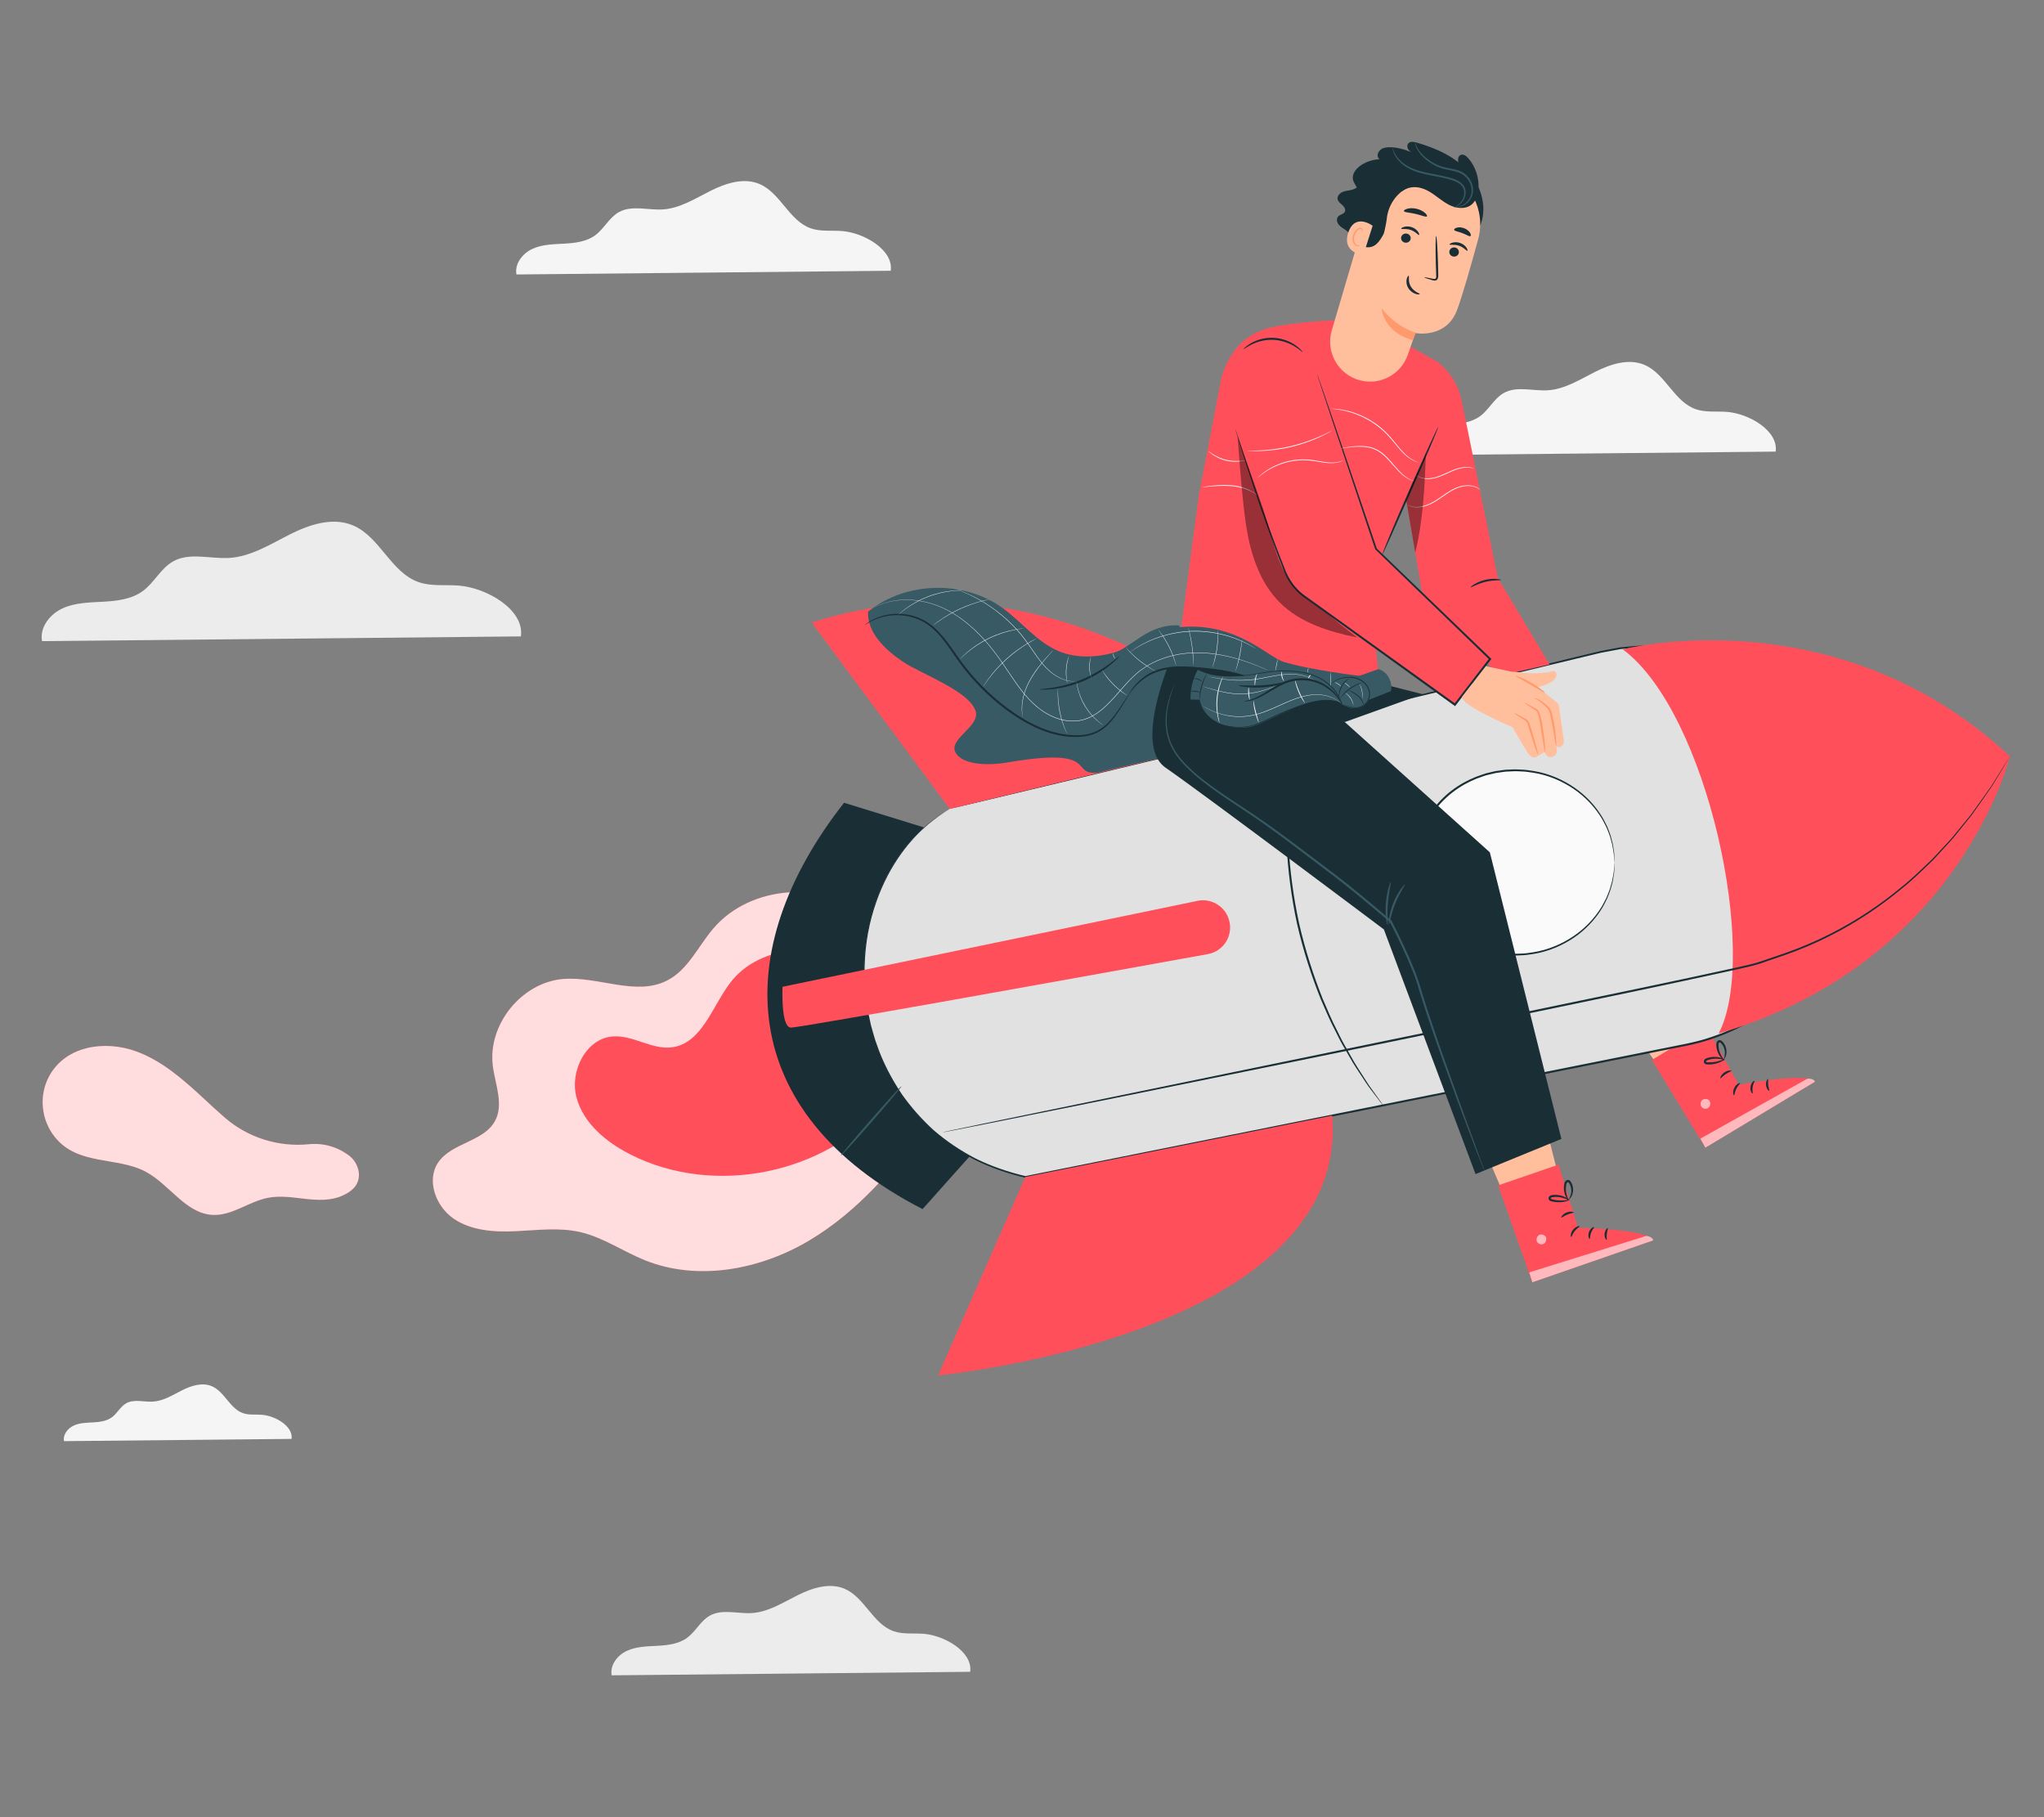 <?xml version="1.0" encoding="UTF-8"?>
<svg id="Layer_2" data-name="Layer 2" xmlns="http://www.w3.org/2000/svg" viewBox="0 0 540 480">
  <rect x="0" y="0" width="540" height="480" fill="#808080" stroke="none"/>
  <defs>
    <style>
      .cls-1 {
        opacity: .6;
      }

      .cls-2 {
        fill: #375a64;
      }

      .cls-2, .cls-3, .cls-4, .cls-5, .cls-6, .cls-7, .cls-8, .cls-9, .cls-10, .cls-11, .cls-12, .cls-13 {
        stroke-width: 0px;
      }

      .cls-3 {
        fill: #e1e1e1;
      }

      .cls-4 {
        fill: #ececec;
      }

      .cls-6 {
        fill: #f5f5f5;
      }

      .cls-7 {
        fill: none;
      }

      .cls-14 {
        opacity: .8;
      }

      .cls-8 {
        fill: #1a2e35;
      }

      .cls-15 {
        opacity: .4;
      }

      .cls-9 {
        fill: #fff;
      }

      .cls-10 {
        fill: #fafafa;
      }

      .cls-11 {
        fill: #ff9a6c;
      }

      .cls-12 {
        fill: #ff4f5b;
      }

      .cls-13 {
        fill: #ffbf9d;
      }
    </style>
  </defs>
  <g id="Layer_2-2" data-name="Layer 2">
    <g>
      <rect class="cls-7" width="540" height="480"/>
      <g>
        <path class="cls-6" d="m77.03,380.09c.46-3.34-4.26-6.09-7.8-6.38-1.69-.14-3.44.12-5.05-.44-3.47-1.21-4.85-5.69-8.24-7.12-2.53-1.07-5.44-.12-7.9,1.12s-4.88,2.79-7.62,2.96c-2.38.15-4.97-.73-7.06.43-1.55.87-2.37,2.66-3.8,3.71-1.4,1.03-3.23,1.25-4.97,1.35-1.74.09-3.54.11-5.12.84-1.58.72-2.89,2.4-2.56,4.11l60.11-.59Z"/>
        <path class="cls-6" d="m469.11,119.29c.76-5.5-7-10.02-12.83-10.49-2.78-.22-5.67.2-8.3-.72-5.71-1.99-7.99-9.36-13.55-11.71-4.16-1.76-8.95-.19-12.99,1.84-4.04,2.03-8.02,4.59-12.53,4.88-3.92.25-8.18-1.2-11.61.71-2.56,1.43-3.9,4.37-6.25,6.11-2.31,1.7-5.31,2.06-8.17,2.22-2.86.16-5.82.18-8.43,1.38-2.6,1.19-4.76,3.95-4.22,6.76l98.89-.98Z"/>
        <path class="cls-4" d="m137.62,168.1c.97-7.03-8.96-12.82-16.41-13.42-3.56-.29-7.25.26-10.62-.92-7.3-2.54-10.22-11.98-17.34-14.98-5.33-2.25-11.46-.25-16.62,2.35-5.16,2.6-10.26,5.87-16.03,6.24-5.02.32-10.47-1.54-14.85.91-3.27,1.83-4.98,5.6-8,7.82-2.95,2.18-6.8,2.64-10.46,2.84-3.66.2-7.45.24-10.78,1.76-3.33,1.53-6.09,5.05-5.4,8.65l126.51-1.25Z"/>
        <path class="cls-4" d="m256.31,441.61c.72-5.27-6.71-9.6-12.29-10.05-2.66-.21-5.43.19-7.95-.69-5.47-1.91-7.65-8.97-12.98-11.22-3.99-1.68-8.58-.18-12.44,1.76-3.87,1.95-7.69,4.39-12,4.67-3.76.24-7.84-1.15-11.12.68-2.45,1.37-3.73,4.19-5.99,5.85-2.21,1.63-5.09,1.97-7.83,2.12-2.74.15-5.58.18-8.07,1.32-2.5,1.14-4.56,3.78-4.04,6.48l94.72-.93Z"/>
        <path class="cls-6" d="m235.32,71.52c.76-5.5-7-10.02-12.83-10.49-2.78-.22-5.67.2-8.3-.72-5.71-1.99-7.99-9.36-13.55-11.71-4.16-1.76-8.95-.19-12.99,1.84-4.04,2.03-8.02,4.59-12.53,4.88-3.92.25-8.18-1.2-11.61.71-2.56,1.43-3.9,4.37-6.25,6.11-2.31,1.7-5.31,2.06-8.17,2.22-2.86.16-5.82.18-8.43,1.38-2.6,1.19-4.76,3.95-4.22,6.76l98.89-.98Z"/>
        <g>
          <g>
            <g>
              <path class="cls-12" d="m229.8,242.81c-11.34-10.51-31.45-9.28-41.43,2.54-3.94,4.66-6.6,10.76-12.01,13.59-8.29,4.34-18.31-1.14-27.63-.34-10.93.93-19.9,12.02-18.54,22.9.61,4.9,2.94,10.14.63,14.51-2.94,5.58-11.44,5.8-15.02,10.99-3.23,4.69-.71,11.61,3.97,14.85,4.68,3.24,10.74,3.63,16.43,3.37,5.69-.26,11.46-1.05,17.01.21,6.11,1.39,11.39,5.14,17.2,7.47,13.99,5.61,30.38,2.49,43.34-5.21,12.96-7.7,22.99-19.48,31.73-31.76"/>
              <g class="cls-14">
                <path class="cls-9" d="m229.8,242.81c-11.34-10.51-31.45-9.28-41.43,2.54-3.94,4.66-6.6,10.76-12.01,13.59-8.29,4.34-18.31-1.14-27.63-.34-10.93.93-19.9,12.02-18.54,22.9.61,4.9,2.94,10.14.63,14.51-2.94,5.58-11.44,5.8-15.02,10.99-3.23,4.69-.71,11.61,3.97,14.85,4.68,3.24,10.74,3.63,16.43,3.37,5.69-.26,11.46-1.05,17.01.21,6.11,1.39,11.39,5.14,17.2,7.47,13.99,5.61,30.38,2.49,43.34-5.21,12.96-7.7,22.99-19.48,31.73-31.76"/>
              </g>
            </g>
            <path class="cls-12" d="m227.05,257.11c-9.23-9.05-26.39-7.78-34.18,2.54-4.76,6.3-7.48,15.93-15.31,16.99-5.31.72-10.33-3.28-15.67-2.87-7.11.55-11.42,9.21-9.59,16.1,1.83,6.89,7.89,11.85,14.25,15.08,22.04,11.19,51.4,5.28,67.39-13.57"/>
          </g>
          <g>
            <g>
              <polyline class="cls-13" points="437.08 280.16 425.15 263.25 440.67 252.25 451.54 274.32 437.8 280.01"/>
              <g>
                <g>
                  <path class="cls-12" d="m450.89,271.3l8.44,15.23s18.31-3.46,20.15-.8l-28.94,17.42-14.12-23.19,14.48-8.66Z"/>
                  <g class="cls-1">
                    <path class="cls-9" d="m449.63,290.66c-.47.49-.48,1.35,0,1.84.47.49,1.35.5,1.82.02.48-.48.52-1.52,0-1.95-.52-.43-1.55-.39-1.9.19"/>
                  </g>
                  <g class="cls-1">
                    <path class="cls-9" d="m450.54,303.15l-1.33-2.39,28.25-15.81s1.63-.22,2.03.78l-28.94,17.42Z"/>
                  </g>
                  <path class="cls-8" d="m459.71,286.1c.08.14-.59.63-1.01,1.51-.44.86-.43,1.69-.6,1.71-.15.05-.44-.92.08-1.97.52-1.05,1.48-1.4,1.52-1.25Z"/>
                  <path class="cls-8" d="m463.5,285.53c.11.12-.35.73-.47,1.61-.15.88.12,1.6-.02,1.68-.12.1-.72-.67-.55-1.77.16-1.1.96-1.66,1.04-1.53Z"/>
                  <path class="cls-8" d="m467.41,288.12c-.11.11-.73-.48-.84-1.47-.11-.99.37-1.7.5-1.62.15.07-.03.74.07,1.56.08.82.4,1.44.26,1.53Z"/>
                  <path class="cls-8" d="m457.4,282.84c.02.16-.75.36-1.51.9-.78.52-1.24,1.16-1.38,1.09-.14-.05.15-.94,1.06-1.56.91-.62,1.84-.57,1.84-.42Z"/>
                </g>
                <path class="cls-8" d="m455.64,279.8c.04.06-.47.48-1.45.87-.49.19-1.1.36-1.8.45-.35.04-.72.07-1.1.06-.19,0-.4,0-.64-.08-.25-.05-.56-.37-.52-.71.01-.31.22-.57.42-.7.21-.14.41-.2.59-.25.37-.12.74-.19,1.09-.23.7-.08,1.35-.03,1.86.07,1.05.22,1.59.61,1.56.66-.04.09-.63-.16-1.62-.26-.49-.05-1.09-.05-1.73.05-.32.05-.65.13-.99.24-.36.1-.62.26-.61.44,0,.07.01.09.13.14.12.04.29.05.47.06.36.01.7,0,1.03-.02.66-.05,1.24-.17,1.72-.31.97-.27,1.54-.56,1.58-.48Z"/>
                <path class="cls-8" d="m455.58,280.12c-.04.05-.62-.29-1.23-1.17-.3-.44-.58-1.02-.76-1.71-.09-.34-.14-.71-.16-1.1,0-.39-.03-.9.48-1.29.28-.18.65-.1.85.04.21.14.33.29.47.44.26.31.45.64.59.98.28.67.34,1.34.28,1.87-.11,1.09-.6,1.61-.64,1.57-.09-.04.24-.61.24-1.59,0-.48-.09-1.07-.36-1.64-.13-.29-.31-.57-.53-.82-.23-.28-.5-.46-.59-.36-.15.08-.25.46-.22.78,0,.35.05.69.11,1,.13.63.36,1.18.59,1.62.47.87.94,1.31.88,1.38Z"/>
              </g>
              <polyline class="cls-8" points="392.91 220.06 429.96 278.29 450.22 264.52 416.09 194.36"/>
              <path class="cls-2" d="m395.91,207.28c.15.07-.95,2.43-1.48,5.56-.56,3.13-.31,5.72-.48,5.74-.13.03-.62-2.61-.05-5.83.55-3.22,1.9-5.54,2.01-5.47Z"/>
              <path class="cls-2" d="m392.1,207.45c.16.01,0,2.56.42,5.65.4,3.09,1.2,5.51,1.05,5.57-.12.06-1.17-2.33-1.58-5.5-.42-3.16-.02-5.74.11-5.72Z"/>
            </g>
            <g>
              <path class="cls-8" d="m248.41,219.89l-25.42-7.84c-30.66,39.04-28.62,81.94,20.74,107.33l27.39-30.7-22.71-68.79Z"/>
              <g>
                <path class="cls-3" d="m250.89,213.66c-16.27,9.49-24.35,29.49-22.38,49.05,2.17,21.47,16.36,42.4,42.36,48.18l174.79-34.94c30.52-6.1,49.27-37.01,40.59-66.9h0c-7.92-27.25-35.86-43.47-63.45-36.82l-171.92,41.43Z"/>
                <path class="cls-8" d="m250.89,213.66s.55-.15,1.62-.42c1.08-.27,2.68-.66,4.78-1.18,4.21-1.03,10.41-2.54,18.38-4.48,15.98-3.87,39.09-9.47,67.65-16.39,14.29-3.45,29.93-7.24,46.73-11.3,8.4-2.03,17.09-4.13,26.03-6.29,2.24-.54,4.49-1.08,6.76-1.63,1.15-.22,2.31-.44,3.47-.66.58-.11,1.16-.23,1.74-.32l1.77-.16c1.18-.1,2.37-.24,3.56-.3,1.2,0,2.4.02,3.6.03,1.21-.04,2.41.14,3.61.25l1.81.19.91.1.9.18c1.2.24,2.4.48,3.6.72,1.19.28,2.36.69,3.55,1.03.59.18,1.19.34,1.77.55l1.72.7,1.73.7c.58.23,1.16.46,1.7.77,1.11.58,2.22,1.15,3.34,1.73,1.1.61,2.13,1.34,3.2,2.01.53.35,1.08.67,1.58,1.05l1.5,1.17,1.5,1.18.75.59.7.66c7.62,6.8,13.35,16.03,16.04,26.32,2.71,10.27,2.28,21.57-1.57,31.86-3.79,10.29-10.91,19.54-20.27,25.82-3.92,2.67-8.2,4.75-12.65,6.25-4.45,1.56-9.08,2.24-13.58,3.18-9.05,1.81-18,3.6-26.81,5.36-17.63,3.52-34.75,6.94-51.22,10.23-32.94,6.57-63.28,12.62-89.88,17.93h-.05s-.04,0-.04,0c-4.68-1.13-9.15-2.67-13.27-4.71-4.08-2.12-7.79-4.66-11.09-7.51-3.23-2.93-6.02-6.14-8.41-9.49-2.29-3.42-4.19-6.94-5.66-10.5-.38-.89-.66-1.8-1-2.69-.33-.89-.64-1.77-.87-2.68-.25-.9-.5-1.78-.75-2.66-.19-.89-.37-1.78-.56-2.66-.19-.88-.36-1.75-.46-2.62-.12-.87-.23-1.74-.35-2.59-.09-.86-.13-1.71-.19-2.55-.07-.84-.11-1.68-.1-2.51-.1-6.63.88-12.69,2.54-17.88,1.64-5.21,3.87-9.58,6.21-13.08,2.34-3.51,4.77-6.17,6.93-8.09.54-.48,1.03-.96,1.52-1.36.51-.39.98-.75,1.41-1.08.44-.33.84-.64,1.21-.92.39-.25.74-.47,1.06-.67,1.26-.8,1.9-1.19,1.9-1.19,0,0-.63.43-1.87,1.24-.31.2-.66.43-1.04.68-.36.28-.76.59-1.19.93-.43.34-.9.7-1.4,1.09-.49.4-.97.88-1.51,1.36-2.14,1.93-4.55,4.59-6.86,8.1-2.32,3.5-4.52,7.86-6.13,13.05-1.64,5.18-2.6,11.22-2.48,17.81-.01.82.04,1.66.1,2.49.07.84.1,1.69.2,2.54.12.85.24,1.71.35,2.58.1.87.27,1.74.46,2.61.19.87.37,1.75.56,2.64.25.87.5,1.76.75,2.65.23.9.54,1.78.87,2.66.33.88.62,1.79,1,2.67,1.47,3.54,3.37,7.03,5.65,10.42,2.37,3.32,5.15,6.51,8.36,9.41,3.28,2.82,6.97,5.33,11.02,7.43,4.09,2.02,8.53,3.55,13.18,4.66h-.09c26.6-5.33,56.93-11.41,89.87-18.01,16.47-3.3,33.59-6.72,51.22-10.25,8.82-1.76,17.76-3.55,26.81-5.36,4.52-.95,9.13-1.63,13.52-3.17,4.4-1.48,8.64-3.55,12.52-6.19,9.27-6.22,16.32-15.37,20.07-25.56,3.81-10.19,4.24-21.38,1.56-31.54-2.66-10.19-8.33-19.33-15.88-26.07l-.69-.65-.74-.59-1.49-1.17-1.48-1.16c-.5-.38-1.05-.69-1.57-1.04-1.06-.66-2.08-1.39-3.17-1.99-1.1-.57-2.21-1.15-3.3-1.72-.54-.31-1.11-.53-1.69-.76l-1.71-.7-1.71-.7c-.58-.2-1.17-.36-1.75-.54-1.18-.34-2.33-.74-3.51-1.02-1.19-.24-2.38-.48-3.56-.72l-.89-.18-.9-.1-1.79-.19c-1.2-.12-2.38-.29-3.58-.25-1.19,0-2.38-.02-3.57-.03-1.18.05-2.36.2-3.53.29l-1.76.16c-.58.09-1.15.21-1.73.32-1.15.22-2.3.43-3.44.65-2.27.54-4.52,1.08-6.76,1.62-8.95,2.15-17.63,4.24-26.03,6.26-16.8,4.04-32.44,7.8-46.73,11.23-28.57,6.85-51.7,12.39-67.69,16.23-7.99,1.9-14.2,3.38-18.42,4.39-2.1.49-3.71.87-4.79,1.13-1.08.25-1.64.37-1.64.37Z"/>
              </g>
              <path class="cls-12" d="m270.87,310.89l-23.05,52.42s108.77-10.49,104.13-68.63l-81.09,16.21Z"/>
              <path class="cls-12" d="m333.21,193.82s-52.3-50.75-118.78-29.37l36.47,49.21,82.32-19.84Z"/>
              <path class="cls-12" d="m428.69,171.51c22.44,16.55,36.17,81,25.35,101.49,63.62-18.61,76.95-73.23,76.95-73.23-45.98-42.81-102.31-28.26-102.31-28.26Z"/>
              <path class="cls-2" d="m238.17,286.92c.11.1-3.39,4.28-7.81,9.34-4.43,5.06-8.11,9.09-8.22,8.99-.11-.1,3.39-4.28,7.81-9.34,4.43-5.06,8.1-9.09,8.22-8.99Z"/>
              <path class="cls-8" d="m531,199.77s-.13.24-.39.69c-.28.47-.68,1.13-1.2,2.01-.54.88-1.19,1.97-1.97,3.25-.39.64-.81,1.33-1.26,2.07-.49.71-1.02,1.47-1.58,2.27-1.13,1.59-2.36,3.39-3.75,5.31-1.49,1.85-3.11,3.86-4.85,6.02-.91,1.04-1.91,2.08-2.9,3.18-1.02,1.07-2,2.26-3.15,3.33-2.28,2.17-4.64,4.53-7.38,6.7-5.36,4.48-11.7,8.87-19.05,12.57-3.66,1.88-7.58,3.54-11.71,5.01-2.05.75-4.19,1.4-6.28,2.17-2.11.73-4.42,1.2-6.65,1.71-18.02,3.99-37.9,8.07-58.75,12.4-41.72,8.62-79.52,16.31-106.88,21.84-13.67,2.75-24.74,4.97-32.41,6.51-3.82.75-6.79,1.34-8.82,1.74-1,.19-1.76.34-2.3.44-.52.1-.79.13-.79.13,0,0,.26-.07.77-.19.53-.11,1.29-.28,2.29-.49,2.03-.42,4.99-1.04,8.8-1.84,7.66-1.58,18.72-3.86,32.38-6.68,27.35-5.63,65.12-13.4,106.85-21.99,20.85-4.33,40.73-8.4,58.75-12.36,2.27-.52,4.45-.94,6.58-1.67,2.13-.78,4.24-1.41,6.3-2.16,4.11-1.46,8.02-3.1,11.67-4.96,7.32-3.67,13.65-8.02,19.01-12.46,2.74-2.16,5.09-4.51,7.38-6.65,1.15-1.07,2.13-2.24,3.16-3.31,1-1.09,1.99-2.12,2.91-3.16,1.75-2.15,3.38-4.14,4.88-5.98,1.41-1.91,2.64-3.69,3.78-5.27.56-.79,1.1-1.55,1.6-2.25.46-.73.88-1.42,1.28-2.06.79-1.27,1.47-2.35,2.01-3.22.54-.86.96-1.52,1.25-1.98.28-.44.44-.66.44-.66Z"/>
              <path class="cls-8" d="m365.45,292.06s-.07-.06-.19-.21c-.13-.17-.3-.38-.5-.64-.46-.6-1.09-1.43-1.89-2.48-.41-.55-.86-1.15-1.36-1.8-.48-.67-.96-1.43-1.49-2.23-1.05-1.62-2.33-3.41-3.49-5.53-.61-1.05-1.24-2.15-1.91-3.3-.66-1.15-1.23-2.4-1.89-3.67-1.35-2.52-2.52-5.34-3.8-8.28-2.39-5.95-4.61-12.67-6.26-19.89-1.57-7.24-2.41-14.27-2.77-20.67-.08-3.21-.22-6.26-.07-9.11.06-1.43.05-2.8.16-4.12.11-1.32.22-2.58.33-3.79.15-2.42.55-4.58.82-6.49.15-.95.26-1.84.41-2.65.17-.8.32-1.54.46-2.21.28-1.29.5-2.31.66-3.05.08-.32.14-.58.18-.79.04-.18.07-.27.08-.26s0,.1-.03.28c-.03.21-.08.47-.13.8-.14.74-.32,1.77-.56,3.07-.13.67-.27,1.41-.42,2.21-.13.81-.23,1.7-.36,2.65-.23,1.91-.61,4.07-.73,6.48-.09,1.21-.19,2.47-.29,3.78-.09,1.32-.08,2.69-.12,4.11-.13,2.84.02,5.88.12,9.07.38,6.38,1.23,13.37,2.8,20.58,1.64,7.19,3.84,13.88,6.19,19.82,1.27,2.93,2.41,5.75,3.74,8.26.64,1.27,1.21,2.52,1.86,3.67.65,1.15,1.27,2.25,1.87,3.3,1.14,2.13,2.39,3.93,3.41,5.56.52.81.99,1.57,1.45,2.25.48.66.92,1.27,1.32,1.83.77,1.08,1.37,1.93,1.81,2.54.19.27.34.49.46.67.1.15.15.23.14.24Z"/>
              <path class="cls-12" d="m316.35,237.96l-109.62,22.69s-.49,10.71,2.2,10.79c2.25.07,83.76-14.64,110.19-19.42,4.32-.78,6.9-5.23,5.46-9.38h0c-1.17-3.41-4.7-5.42-8.23-4.69Z"/>
            </g>
            <g>
              <ellipse class="cls-10" cx="400.32" cy="227.84" rx="24.36" ry="26.2" transform="translate(171.92 627.83) rotate(-89.92)"/>
              <path class="cls-8" d="m426.52,227.87s-.03-.14-.05-.41c-.02-.3-.05-.69-.09-1.2-.02-.27-.04-.56-.06-.88-.06-.32-.12-.67-.18-1.05-.07-.38-.14-.79-.21-1.23-.1-.43-.24-.88-.37-1.37-.23-.98-.68-2-1.12-3.13-.54-1.08-1.11-2.28-1.94-3.44-1.57-2.35-3.81-4.76-6.76-6.77-2.94-1.99-6.59-3.65-10.74-4.29-1.04-.14-2.09-.33-3.18-.33-.54-.02-1.09-.07-1.64-.06-.55.03-1.1.05-1.66.08l-.84.04-.84.12c-.56.08-1.12.16-1.69.24-.56.13-1.12.27-1.69.4l-.85.2-.83.28c-4.47,1.44-8.82,4.17-12.06,8.15-3.32,3.9-5.26,9.14-5.33,14.56.05,5.42,1.98,10.67,5.29,14.58,3.23,3.98,7.58,6.73,12.04,8.18l.83.29.85.21c.57.14,1.13.27,1.68.41.57.08,1.13.16,1.69.25l.84.12.84.04c.56.03,1.11.06,1.66.08.55,0,1.09-.04,1.64-.05,1.09,0,2.14-.18,3.18-.33,4.15-.63,7.81-2.27,10.75-4.26,2.96-2,5.2-4.4,6.78-6.75.83-1.16,1.4-2.35,1.95-3.44.45-1.13.9-2.15,1.13-3.12.13-.48.28-.93.38-1.36.08-.44.15-.84.22-1.22.07-.38.13-.73.19-1.05.02-.32.04-.62.06-.88.04-.51.07-.9.09-1.2.02-.27.04-.41.05-.41s.01.14,0,.41c-.01.3-.02.7-.04,1.2-.01.27-.02.56-.04.89-.05.33-.1.68-.16,1.06-.06.38-.12.8-.19,1.24-.09.44-.23.89-.36,1.38-.22.99-.66,2.02-1.1,3.17-.54,1.1-1.11,2.32-1.93,3.5-1.58,2.39-3.83,4.85-6.81,6.9-2.98,2.03-6.68,3.72-10.9,4.38-1.05.15-2.12.33-3.23.34-.55.02-1.1.07-1.66.06-.56-.03-1.12-.05-1.69-.08l-.85-.04-.85-.12c-.57-.08-1.14-.16-1.72-.24-.57-.13-1.14-.27-1.72-.41l-.87-.21-.85-.29c-4.55-1.46-8.99-4.26-12.29-8.32-3.39-3.99-5.37-9.37-5.42-14.92.07-5.55,2.06-10.92,5.46-14.9,3.31-4.05,7.76-6.83,12.32-8.28l.85-.29.87-.21c.58-.13,1.15-.27,1.72-.4.58-.08,1.15-.16,1.72-.24l.85-.12.85-.04c.57-.02,1.13-.05,1.69-.07.56,0,1.11.05,1.66.07,1.1.01,2.17.2,3.23.35,4.22.67,7.91,2.37,10.88,4.41,2.98,2.06,5.22,4.52,6.79,6.92.82,1.18,1.39,2.4,1.92,3.5.44,1.15.88,2.18,1.09,3.18.12.49.27.95.35,1.38.07.44.13.85.19,1.24.06.38.11.74.16,1.06.01.32.02.62.03.89.02.51.03.91.04,1.21,0,.27,0,.41,0,.41Z"/>
            </g>
          </g>
        </g>
        <g>
          <path class="cls-12" d="m90.39,315.86c-3.02,1.34-6.48,1.18-9.77.81-3.29-.37-6.63-.91-9.87-.27-5.03.99-9.47,4.78-14.59,4.51-7.1-.37-11.36-8.02-17.62-11.38-7.63-4.09-17.87-1.55-24.01-9.14-3.71-4.58-4.34-11.09-1.47-16.25,4.46-8.02,14.75-9.36,22.82-6.46,6.92,2.49,12.58,7.52,17.98,12.52,1.83,1.7,3.67,3.41,5.57,5.05,6.11,5.28,14.15,7.79,22.19,6.99h0c3.88-.39,7.74.76,10.77,3.14.82.65,1.46,1.5,1.88,2.46h0c.41.93.64,1.95.54,2.97-.25,2.48-1.94,3.95-4.4,5.03Z"/>
          <g class="cls-14">
            <path class="cls-9" d="m90.39,315.86c-3.02,1.34-6.48,1.18-9.77.81-3.29-.37-6.63-.91-9.87-.27-5.03.99-9.47,4.78-14.59,4.51-7.1-.37-11.36-8.02-17.62-11.38-7.63-4.09-17.87-1.55-24.01-9.14-3.71-4.58-4.34-11.09-1.47-16.25,4.46-8.02,14.75-9.36,22.82-6.46,6.92,2.49,12.58,7.52,17.98,12.52,1.83,1.7,3.67,3.41,5.57,5.05,6.11,5.28,14.15,7.79,22.19,6.99h0c3.88-.39,7.74.76,10.77,3.14.82.65,1.46,1.5,1.88,2.46h0c.41.93.64,1.95.54,2.97-.25,2.48-1.94,3.95-4.4,5.03Z"/>
          </g>
        </g>
        <g>
          <path class="cls-2" d="m311.54,165.19c-8.43-.42-12.58,5.94-17.29,7.22-4.71,1.28-9.86,1.5-14.39-.34-5.87-2.38-9.89-7.8-15.04-11.5-10.32-7.43-25.61-6.99-35.49,1.02-.23,5.62,4.58,10.06,9.23,13.22s17.56,7.69,19.2,13.07c1.23,4.03-7.44,7.4-5.26,11.01,2.1,3.46,9.41,3.23,13.4,2.55,25.18-4.34,16.35,3.37,24.14,2.65,0,0,16.32-4.16,29.12-6.25"/>
          <g>
            <polyline class="cls-13" points="396.4 313.43 388.23 294.43 405.68 286.87 411.75 310.71 397.14 313.43"/>
            <g>
              <g>
                <path class="cls-12" d="m411.75,307.62l5.11,16.65s18.64.4,19.88,3.38l-31.92,11.07-9.03-25.61,15.96-5.48Z"/>
                <g class="cls-1">
                  <path class="cls-9" d="m406.51,326.3c-.56.38-.75,1.23-.39,1.8.36.57,1.22.77,1.78.4.57-.37.82-1.38.4-1.91-.42-.53-1.44-.71-1.9-.21"/>
                </g>
                <g class="cls-1">
                  <path class="cls-9" d="m404.82,338.71l-.81-2.62,30.91-9.63s1.64.13,1.82,1.18l-31.92,11.07Z"/>
                </g>
                <path class="cls-8" d="m417.32,323.92c.05.16-.71.5-1.3,1.27-.61.75-.77,1.56-.94,1.55-.15.02-.24-.99.49-1.91.73-.92,1.73-1.06,1.75-.91Z"/>
                <path class="cls-8" d="m421.14,324.14c.09.14-.5.64-.8,1.48-.33.83-.21,1.59-.37,1.64-.14.08-.56-.8-.17-1.84.38-1.04,1.28-1.43,1.33-1.28Z"/>
                <path class="cls-8" d="m424.43,327.49c-.13.08-.62-.62-.51-1.61.1-.99.72-1.58.83-1.48.13.1-.18.72-.26,1.54-.09.81.09,1.49-.06,1.56Z"/>
                <path class="cls-8" d="m415.73,320.26c-.02.16-.81.2-1.67.56-.87.35-1.45.88-1.58.78-.13-.08.34-.89,1.36-1.31,1.02-.42,1.92-.18,1.88-.03Z"/>
              </g>
              <path class="cls-8" d="m414.64,316.92c.02.06-.56.37-1.6.55-.52.09-1.15.12-1.85.07-.35-.03-.71-.08-1.09-.17-.18-.04-.39-.08-.61-.21-.23-.1-.47-.48-.36-.8.08-.3.33-.51.56-.59.23-.09.44-.11.63-.13.39-.04.76-.03,1.11,0,.71.07,1.32.24,1.81.46.98.43,1.43.92,1.39.97-.05.08-.58-.29-1.53-.59-.47-.15-1.05-.28-1.7-.31-.32-.01-.67,0-1.02.04-.37.03-.66.13-.69.31-.01.07,0,.09.1.17.1.07.27.11.45.15.35.09.69.15,1.01.19.65.08,1.25.09,1.75.06,1-.06,1.62-.23,1.65-.14Z"/>
              <path class="cls-8" d="m414.51,317.21s-.55-.41-.96-1.4c-.2-.49-.36-1.12-.39-1.83-.01-.35,0-.73.07-1.11.08-.38.16-.88.74-1.16.31-.12.66.03.82.21.18.18.27.36.37.53.19.35.31.72.37,1.08.14.71.05,1.38-.11,1.89-.34,1.04-.92,1.46-.95,1.41-.08-.06.36-.55.56-1.51.1-.47.13-1.06-.02-1.68-.07-.31-.18-.62-.35-.91-.17-.32-.39-.55-.5-.47-.16.05-.34.4-.38.72-.06.34-.09.68-.1,1,0,.65.1,1.23.24,1.7.28.95.65,1.48.57,1.53Z"/>
            </g>
            <path class="cls-8" d="m312.92,165.83s-15.12,29.95-4.96,36.97c10.16,7.02,57.64,42.7,57.64,42.7l24.22,64.63,22.68-9.29-18.9-75.7-47.71-42.85-32.97-16.47Z"/>
            <path class="cls-2" d="m371.18,233.62c.13.1-1.43,2.18-2.6,5.13-1.19,2.94-1.49,5.53-1.66,5.51-.13,0-.07-2.68,1.16-5.71,1.2-3.04,3.01-5.03,3.1-4.94Z"/>
            <path class="cls-2" d="m367.42,233c.16.04-.52,2.5-.75,5.61-.25,3.11.03,5.64-.13,5.66-.13.03-.67-2.52-.41-5.7.24-3.18,1.16-5.62,1.29-5.57Z"/>
            <path class="cls-2" d="m392.11,309.19s-.06-.11-.15-.32c-.1-.24-.23-.56-.39-.96-.34-.88-.83-2.13-1.46-3.74-1.25-3.26-3.05-8-5.24-13.92-2.18-5.92-4.78-13.02-7.48-21.04-.68-2.01-1.35-4.07-2.01-6.2-.64-2.14-1.26-4.3-2.15-6.45-1.72-4.29-3.8-8.65-6.06-13.07l.06.08c-2.54-2.16-5.24-4.42-7.99-6.69-2.16-1.77-4.29-3.51-6.45-5.15-2.16-1.64-4.3-3.26-6.39-4.85-4.19-3.19-8.23-6.24-12.17-9.03-3.92-2.81-7.81-5.25-11.36-7.69-3.54-2.44-6.76-4.87-9.36-7.48-1.3-1.3-2.44-2.64-3.31-4.06-.88-1.42-1.46-2.89-1.81-4.32-.69-2.86-.46-5.44-.09-7.45.4-2.02.93-3.53,1.32-4.53.19-.51.36-.88.47-1.13.11-.25.17-.38.18-.38,0,0-.04.14-.13.4-.09.26-.25.64-.42,1.15-.36,1.01-.84,2.53-1.21,4.53-.33,1.99-.53,4.54.18,7.33.35,1.39.94,2.83,1.81,4.21.87,1.38,2,2.7,3.29,3.98,2.59,2.56,5.8,4.96,9.34,7.38,3.54,2.42,7.45,4.85,11.4,7.66,3.96,2.79,8.02,5.84,12.21,9.02,2.1,1.59,4.23,3.2,6.4,4.84,2.17,1.65,4.31,3.39,6.46,5.16,2.76,2.27,5.46,4.53,8,6.7l.04.03.02.05c2.27,4.43,4.34,8.8,6.07,13.12.89,2.15,1.52,4.37,2.15,6.49.65,2.12,1.32,4.19,1.99,6.19,2.68,8.02,5.24,15.13,7.37,21.07,2.15,5.91,3.88,10.67,5.09,13.97.59,1.62,1.05,2.88,1.37,3.77.15.41.26.74.35.98.08.22.11.34.1.34Z"/>
          </g>
          <polygon class="cls-8" points="331.57 175.41 360.81 179.56 375.8 183.36 355.28 190.73 331.57 175.41"/>
          <path class="cls-8" d="m295.77,173.29s-.19.27-.61.7c-.41.43-1.05,1.01-1.87,1.69-1.65,1.35-4.14,2.98-7.15,4.25-3.02,1.25-5.93,1.87-8.05,2.1-1.06.11-1.92.16-2.52.15-.6,0-.92-.03-.92-.06,0-.09,1.31-.14,3.39-.46,2.08-.32,4.92-.98,7.89-2.22,2.96-1.24,5.43-2.8,7.12-4.05,1.69-1.25,2.65-2.15,2.71-2.09Z"/>
          <g>
            <path class="cls-12" d="m316.76,130.48l-5.63,42.39s18.75-1.22,31.97,3.17c13.22,4.39,21.34,4.27,21.34,4.27l-2.76-26.38,9.86-21.61,4.34,25.31,20.27,20.87,13.21-2.99-13.69-22.93-9.5-46.72s0-.04-.01-.05c-.8-3.89-2.92-7.39-5.98-9.92l-.38-.31-19.9-11.09-6.68.13c-7.37.2-13.05,1-16.83,1.73-3.38.65-6.76,2.36-9.1,4.88h0c-1.64,1.77-3.75,5.04-4.64,8.67l-5.87,30.59Z"/>
            <path class="cls-8" d="m379.97,112.76s-.14.5-.49,1.36c-.4.95-.9,2.17-1.51,3.63-1.3,3.06-3.12,7.27-5.16,11.91-2.04,4.58-3.89,8.73-5.28,11.86-.66,1.44-1.21,2.64-1.64,3.58-.4.85-.61,1.29-.64,1.29-.04,0,.11-.52.45-1.37.34-.87.84-2.11,1.48-3.65,1.28-3.07,3.1-7.28,5.14-11.92,2.04-4.64,3.92-8.83,5.31-11.85.67-1.43,1.23-2.63,1.67-3.57.4-.84.64-1.29.68-1.28Z"/>
            <g>
              <path class="cls-12" d="m323.77,105.37c3.88,10.8,11.33,35.48,14.97,44.99,1.11,2.89,2.97,5.43,5.4,7.36l40.23,28.44,9.29-12.08-30.14-29.07-16.24-48.14c-2.29-6.43-11.79-9.91-17.69-6.47h0c-4.55,2.65-7.61,10.02-5.83,14.97Z"/>
              <path class="cls-8" d="m347.99,98.87s.12.28.32.83c.2.58.49,1.39.86,2.45.75,2.17,1.83,5.32,3.21,9.33,2.74,8.08,6.66,19.59,11.37,33.46l-.06-.09c8.84,8.51,19.13,18.42,30.16,29.04l.17.17-.15.19c-2.13,2.77-4.39,5.71-6.68,8.68-.89,1.16-1.78,2.32-2.61,3.39l-.16.21-.21-.15c-10.98-7.91-21.41-15.42-30.87-22.24-2.36-1.7-4.67-3.37-6.9-4.98-.56-.4-1.11-.8-1.66-1.2-.55-.39-1.11-.8-1.6-1.27-1-.92-1.86-1.95-2.56-3.06-.71-1.1-1.25-2.29-1.68-3.46-.45-1.16-.89-2.3-1.33-3.42-.85-2.24-1.65-4.4-2.39-6.46-2.97-8.26-5.14-15-6.63-19.66-.72-2.32-1.28-4.12-1.67-5.37-.18-.6-.31-1.06-.41-1.4-.09-.32-.12-.48-.12-.48,0,0,.07.16.18.47.11.33.27.79.46,1.38.41,1.24,1,3.04,1.76,5.34,1.54,4.64,3.77,11.36,6.78,19.59.75,2.06,1.56,4.21,2.42,6.44.44,1.11.88,2.25,1.34,3.41.44,1.17.96,2.3,1.66,3.37.69,1.07,1.53,2.07,2.5,2.96.48.45,1.01.84,1.57,1.23.55.4,1.11.79,1.67,1.2,2.24,1.61,4.55,3.26,6.91,4.96,9.47,6.8,19.9,14.29,30.89,22.19l-.37.05c.83-1.07,1.72-2.23,2.61-3.39,2.29-2.97,4.55-5.91,6.68-8.68l.03.35c-11.01-10.64-21.29-20.57-30.11-29.1l-.04-.04-.02-.05c-4.64-13.89-8.49-25.43-11.19-33.52-1.33-4.02-2.37-7.19-3.09-9.37-.34-1.07-.61-1.89-.8-2.47-.18-.56-.25-.85-.25-.85Z"/>
            </g>
            <path class="cls-8" d="m344.15,93c-.07.07-.74-.64-2.05-1.45-1.3-.81-3.31-1.66-5.64-1.78-2.34-.11-4.42.54-5.79,1.23-1.38.68-2.12,1.32-2.18,1.25-.04-.04.62-.79,2-1.59,1.36-.79,3.53-1.55,5.99-1.43,2.46.12,4.54,1.08,5.82,2,1.3.92,1.88,1.74,1.84,1.77Z"/>
            <path class="cls-8" d="m396.55,153.18c-.02.16-1.9-.03-4.12.52-2.23.53-3.82,1.57-3.9,1.43-.09-.1,1.43-1.39,3.78-1.95,2.34-.58,4.29-.12,4.25,0Z"/>
            <path class="cls-10" d="m329.02,121.62s-.14.05-.4.11c-.26.06-.64.12-1.12.17-.95.1-2.29.12-3.71-.24-1.42-.36-2.6-1.01-3.39-1.54-.39-.27-.7-.51-.9-.68-.2-.17-.31-.27-.3-.29.05-.1,1.83,1.58,4.64,2.3,2.82.68,5.18.06,5.18.17Z"/>
            <path class="cls-10" d="m332.16,130.82s-.67-.53-1.91-1.13c-1.22-.61-3.06-1.15-5.14-1.31-2.08-.16-3.98,0-5.35.12-.57.05-1.11.1-1.62.15-.38.03-.6.04-.6.03,0-.01.21-.05.59-.11.38-.06.93-.14,1.61-.22,1.36-.16,3.27-.35,5.38-.19,2.11.16,3.97.74,5.19,1.39.61.32,1.08.63,1.39.87.31.24.46.38.45.39Z"/>
            <g class="cls-15">
              <path class="cls-5" d="m326.96,115.2s1.08,16.13,2.24,23.58,3.56,15.05,8.9,20.37c5.38,5.37,13.02,7.74,20.46,9.24-2.4-1.81-4.76-3.68-7.08-5.61-2.98-2.48-7.36-4.9-9.75-7.95-4.62-5.87-5.62-13.28-8-20.36-2.19-6.53-4.57-12.75-6.77-19.27"/>
            </g>
            <path class="cls-10" d="m354.97,121.53s-.27.21-.85.43c-.58.22-1.47.41-2.57.38-2.22.03-5.16-1.04-8.49-.73-3.33.23-6.18,1.45-8.03,2.58-.94.56-1.63,1.11-2.11,1.48-.19.16-.37.31-.54.46-.12.1-.19.15-.2.15,0,0,.9-1.04,2.77-2.22,1.85-1.17,4.72-2.43,8.1-2.66,3.39-.32,6.34.78,8.51.79,1.09.05,1.96-.12,2.54-.31.58-.18.87-.38.88-.35Z"/>
            <path class="cls-10" d="m351.97,113.7s-.06.05-.2.13c-.19.11-.38.22-.59.34-.51.3-1.28.69-2.24,1.15-1.92.91-4.67,1.98-7.83,2.73-3.16.75-6.1,1.03-8.22,1.08-1.06.03-1.92.02-2.52-.02-.24-.01-.47-.03-.68-.04-.16-.01-.24-.02-.24-.03s.08-.01.24-.01c.21,0,.44,0,.68,0,.59,0,1.45,0,2.51-.05,2.11-.09,5.03-.4,8.18-1.14,3.14-.75,5.89-1.79,7.82-2.66.97-.43,1.74-.81,2.26-1.08.22-.11.42-.21.61-.31.14-.07.22-.1.22-.09Z"/>
            <path class="cls-10" d="m374.81,122.15s-.1-.02-.28-.06c-.18-.04-.45-.13-.78-.27-.66-.28-1.58-.79-2.52-1.66-1.96-1.67-3.76-4.8-6.8-7.22-3.02-2.45-6.36-3.76-8.81-4.35-1.23-.31-2.26-.43-2.96-.53-.3-.03-.57-.05-.82-.08-.19-.02-.28-.03-.28-.04,0,0,1.59-.07,4.09.49,2.48.55,5.87,1.86,8.91,4.33,1.53,1.22,2.77,2.62,3.82,3.94,1.06,1.31,2.02,2.48,2.95,3.34.92.87,1.81,1.4,2.45,1.7.64.3,1.03.38,1.02.41Z"/>
            <path class="cls-10" d="m373.6,127.07s-.31-.06-.86-.25c-.54-.21-1.29-.6-2.09-1.26-.8-.65-1.64-1.56-2.53-2.59-.89-1.02-1.86-2.17-3.07-3.14-1.22-.96-2.63-1.52-3.96-1.7-1.33-.2-2.56-.15-3.58-.07-1.02.09-1.84.21-2.41.29-.23.03-.45.06-.66.09-.15.02-.23.03-.23.02,0,0,.08-.03.22-.06.2-.04.42-.08.65-.13.56-.1,1.38-.25,2.41-.36,1.02-.1,2.26-.17,3.62.02,1.36.17,2.82.75,4.07,1.73,1.24.99,2.21,2.15,3.09,3.18.88,1.03,1.69,1.94,2.47,2.6.78.67,1.5,1.07,2.02,1.3.53.21.83.31.83.32Z"/>
            <path class="cls-10" d="m389.4,123.75c0,.05-.86-.34-2.29-.23-.71.05-1.55.23-2.44.55-.89.31-1.84.76-2.84,1.22-1,.45-1.99.85-2.93,1.05-.94.21-1.82.23-2.55.13-.72-.11-1.28-.33-1.63-.53-.35-.2-.51-.37-.51-.37.02-.05.73.58,2.17.75.71.08,1.56.04,2.48-.17.92-.21,1.89-.61,2.89-1.06,1-.45,1.95-.9,2.86-1.21.91-.31,1.77-.48,2.49-.51.73-.04,1.32.05,1.71.16.39.11.59.22.59.22Z"/>
            <path class="cls-10" d="m391.03,129.36c-.02.07-.91-.9-2.84-1-.94-.05-2.08.12-3.24.58-1.16.46-2.32,1.22-3.52,2.05-1.19.83-2.34,1.63-3.49,2.17-1.15.54-2.29.82-3.25.87-.97.05-1.75-.13-2.24-.33-.5-.2-.73-.39-.73-.39,0-.07,1.05.72,2.97.57.94-.07,2.05-.36,3.17-.9,1.13-.54,2.26-1.34,3.46-2.17,1.2-.83,2.37-1.59,3.57-2.06,1.19-.46,2.35-.62,3.32-.55.97.07,1.72.36,2.17.64.46.28.66.51.66.51Z"/>
            <g class="cls-15">
              <path class="cls-5" d="m373.88,145.96c2.11-8.44,2.52-17.59,2.82-26.28-.73,3.04-2.6,5.67-3.75,8.58-.55,1.39-1.43,3.9-1.43,3.9l2.33,13.59"/>
            </g>
          </g>
          <g>
            <g>
              <path class="cls-8" d="m360.27,46.63c-.21,1.55-1.36,2.94-2.85,3.43-.85.28-1.77.28-2.61.59-.84.32-1.61,1.13-1.42,2,.14.65.75,1.08,1.24,1.52.5.45.95,1.14.66,1.75-.31.67-1.27.72-1.76,1.26-.52.57-.36,1.52.12,2.14.48.61,1.18.99,1.82,1.43.64.44,1.26,1.02,1.4,1.78"/>
              <g>
                <path class="cls-8" d="m390.85,60.03c2.27-4.79.61-10.77-2.92-14.72s-8.6-6.19-13.7-7.66c-.73-.21-1.64-.36-2.15.2-.45.5-.31,1.33.13,1.83.44.51,1.09.77,1.71,1.02-2.08-1.01-4.33-1.77-6.64-1.81-.81-.01-1.65.07-2.34.5-.68.43-1.15,1.29-.92,2.06.23.77,1.33,1.2,1.92.65-2.18-.24-4.45.29-6.29,1.48-1.32.85-2.52,2.31-2.21,3.85.19.9.86,1.63,1.16,2.51.54,1.6-.25,3.3-.86,4.88-.95,2.45-1.48,5.11-1.08,7.71s1.83,5.1,4.1,6.41"/>
                <g>
                  <path class="cls-13" d="m359.24,100.45c-5.73-1.53-9.08-7.49-7.4-13.18l9.46-32.05c2.2-8.24,10.77-13.04,18.94-10.61l.74.27c7.47,2.7,11.62,10.68,9.53,18.34-1.95,7.13-4.19,14.99-5.58,18.69-2.88,7.66-11.01,6.07-11.01,6.07l-2,5.74c-1.82,5.22-7.35,8.16-12.69,6.73h0Z"/>
                  <path class="cls-11" d="m373.98,87.87s-5.01-1.36-9-6.48c0,0,.37,6.39,8.3,8.48l.7-2Z"/>
                </g>
                <path class="cls-8" d="m372.52,49.27c-.63-1.38-1.42-4.4-2.5-5.48-1.07-1.08-2.81-.72-4.28-.31-1.53.43-2.74,1.59-3.29,3.08-2.02,5.54-2.27,10.77-3.78,16.23-.1.36-.2.75-.09,1.1.28.93,1.3,1.25,2.26,1.39,2.36.34,3.57-1.38,4.68-3.45.25-.46.77-3.31.82-3.83.34-3.68,2.46-6.96,5.8-8.55l.37-.18Z"/>
                <g>
                  <path class="cls-13" d="m362.64,59.64c-.11-.1-4.72-3.48-6.46,1.85-1.73,5.32,3.97,5.96,4.02,5.81s2.43-7.66,2.43-7.66Z"/>
                  <path class="cls-11" d="m359.24,64.75s-.11.03-.29.06c-.18.02-.45-.02-.7-.21-.49-.39-.68-1.44-.39-2.4.14-.49.4-.92.69-1.24.29-.34.63-.53.93-.48.3.03.45.26.46.43.02.17-.05.27-.02.29.01.02.14-.05.17-.29.01-.11,0-.26-.1-.4-.09-.15-.26-.26-.47-.3-.42-.11-.91.15-1.24.51-.35.35-.64.83-.8,1.38-.32,1.08-.09,2.27.6,2.74.34.22.69.21.89.14.21-.08.27-.19.26-.2Z"/>
                </g>
                <path class="cls-8" d="m370.47,50.46c2.62-1.79,5.32-.91,7.12.14,1.8,1.05,3.33,2.53,5.19,3.49,1.85.96,4.27,1.29,5.92.01,1.22-.94,1.75-2.55,1.88-4.09.25-2.96-.74-6-2.7-8.24-.51-.58-1.29-1.16-2-.84-.88.39-.74,1.66-.46,2.58,0,0-8.95-3.3-14.41-1.4-5.46,1.91-.55,8.34-.55,8.34Z"/>
                <path class="cls-2" d="m373.84,37.54s.1.38.38,1.02c.27.64.83,1.5,1.7,2.38.88.87,2.08,1.79,3.57,2.49.74.36,1.55.63,2.43.82.88.19,1.81.33,2.76.59.94.26,1.87.67,2.58,1.3.71.63,1.25,1.4,1.56,2.21.32.81.42,1.66.32,2.43-.11.77-.39,1.45-.77,1.99-.75,1.09-1.74,1.61-2.42,1.81-.35.1-.63.13-.82.13-.19,0-.29,0-.29-.02,0-.05.4-.05,1.05-.28.64-.24,1.54-.78,2.21-1.82.33-.51.58-1.15.66-1.85.07-.71-.03-1.48-.34-2.22-.3-.74-.8-1.45-1.46-2.02-.66-.58-1.5-.95-2.41-1.2-.91-.25-1.84-.39-2.74-.6-.9-.19-1.76-.5-2.52-.88-1.53-.75-2.74-1.72-3.62-2.65-.87-.94-1.41-1.86-1.64-2.54-.11-.34-.18-.61-.19-.8-.03-.19-.03-.28-.01-.29Z"/>
                <path class="cls-2" d="m367.92,39.14s.13.39.43,1.06c.31.66.87,1.57,1.84,2.45.96.88,2.31,1.68,3.95,2.23,1.63.57,3.52.91,5.5,1.28,1.98.39,3.9.76,5.52,1.58.8.42,1.49,1.05,1.8,1.83.32.77.3,1.57.12,2.24-.37,1.36-1.3,2.11-1.91,2.52-.32.21-.58.33-.76.41-.18.08-.28.1-.29.09-.02-.04.36-.2.94-.64.56-.43,1.39-1.2,1.69-2.45.14-.61.13-1.34-.16-2.01-.29-.67-.9-1.22-1.65-1.6-1.52-.75-3.43-1.13-5.4-1.51-1.98-.37-3.89-.72-5.56-1.33-1.67-.59-3.07-1.45-4.03-2.4-.97-.94-1.51-1.92-1.78-2.62-.13-.35-.2-.63-.24-.83-.03-.19-.04-.3-.03-.3Z"/>
              </g>
            </g>
            <g>
              <g>
                <g>
                  <path class="cls-8" d="m385.38,66.92c-.2.64-.9,1-1.58.81-.67-.19-1.06-.87-.86-1.51.2-.64.9-1,1.57-.81.67.19,1.06.87.86,1.51Z"/>
                  <path class="cls-8" d="m387.67,66.25c-.2.1-.88-.88-2.17-1.33-1.28-.46-2.46-.13-2.55-.33-.04-.09.2-.32.72-.48.51-.16,1.3-.21,2.1.07.8.28,1.38.81,1.66,1.25.29.44.33.77.23.82Z"/>
                </g>
                <g>
                  <path class="cls-8" d="m372.64,63.25c-.2.64-.9,1-1.58.81-.67-.19-1.06-.87-.86-1.51.2-.64.9-1,1.58-.81.67.19,1.06.87.86,1.51Z"/>
                  <path class="cls-8" d="m374.9,62.08c-.2.1-.88-.88-2.17-1.33-1.28-.46-2.46-.13-2.55-.33-.04-.09.2-.32.72-.48.51-.16,1.3-.21,2.1.07.8.28,1.37.81,1.66,1.25.29.44.33.77.23.82Z"/>
                </g>
                <path class="cls-8" d="m376.26,73.27c.02-.08.87.06,2.23.35.34.08.68.12.81-.08.16-.21.15-.61.12-1.05-.03-.9-.07-1.85-.1-2.85-.11-4.04-.07-7.32.09-7.32.16,0,.39,3.27.5,7.31.02.99.04,1.94.06,2.85,0,.42.06.92-.28,1.35-.17.22-.48.31-.71.29-.23,0-.42-.07-.59-.12-1.33-.38-2.14-.66-2.12-.73Z"/>
                <path class="cls-8" d="m372.16,72.85c.21.06-.27,1.46.58,2.87.85,1.41,2.4,1.77,2.34,1.97-.01.09-.43.16-1.06-.05-.63-.19-1.46-.71-1.98-1.57-.52-.86-.55-1.79-.4-2.38.15-.6.43-.9.52-.86Z"/>
              </g>
              <path class="cls-8" d="m376.99,57.14c-.25.31-1.48-.31-3.06-.65-1.57-.38-2.94-.36-3.04-.74-.04-.18.29-.44.9-.61.61-.17,1.5-.22,2.44,0,.94.22,1.72.65,2.2,1.07.48.42.66.79.55.94Z"/>
              <path class="cls-8" d="m388.49,62.35c-.33.21-1.11-.4-2.18-.78-1.05-.42-2.04-.49-2.14-.87-.04-.18.2-.42.7-.56.49-.14,1.22-.14,1.94.14.73.28,1.27.76,1.54,1.19.27.43.29.78.14.89Z"/>
            </g>
          </g>
          <g>
            <path class="cls-2" d="m364.19,176.74c3.06.98,3.69,4.29,3.29,5.81l-6.96,2.75-1.59-6.71,5.26-1.86Z"/>
            <g>
              <path class="cls-2" d="m305.69,176.72s13.95-1.45,22.72,1.64c8.78,3.09,19.66,5.38,24.48,4.3,4.19-.94,6.57-4.09,6.57-4.09,0,0-13.9-1.67-20.44-3.78-4.41-1.42-13.1-11.28-29.21-8.9l-4.12,10.85Z"/>
              <g>
                <path class="cls-2" d="m361.58,181.77c-.43-1.29-1.31-2.38-2.25-3.37l.13.16c-1.46.11-2.92.23-4.33.63-1.4.41-2.75,1.13-3.66,2.27-.3.37-.56.82-.52,1.3.05.64.59,1.11,1.1,1.51,1.34,1.06,2.73,2.14,4.38,2.6,1.65.46,3.64.15,4.68-1.21.83-1.08.91-2.6.47-3.89Z"/>
                <path class="cls-8" d="m351.46,181.28s.06-.33.44-.79c.37-.46,1.09-.98,2.09-1.3.99-.33,2.26-.54,3.65-.31,1.37.22,2.86,1,3.71,2.41.42.69.64,1.5.58,2.27-.05.77-.34,1.49-.77,2.05-.42.57-1.01.96-1.6,1.17-.6.2-1.19.24-1.71.2-1.05-.09-1.86-.39-2.4-.6-.27-.11-.48-.2-.62-.27-.14-.07-.21-.1-.21-.11,0,0,.08.02.22.07.2.07.4.15.63.23.55.18,1.35.46,2.38.53,1,.07,2.34-.22,3.14-1.34.83-1.05,1.02-2.76.16-4.08-.82-1.34-2.24-2.1-3.56-2.32-1.34-.24-2.59-.04-3.57.26-.99.3-1.69.79-2.08,1.21-.39.43-.48.75-.51.74Z"/>
                <path class="cls-10" d="m354.41,181.51s-.33-.38-.83-.73c-.5-.35-.99-.49-.97-.53,0-.03.52.07,1.04.44.52.36.79.81.77.82Z"/>
                <path class="cls-10" d="m356.67,181.62s-.33-.32-.76-.68c-.43-.36-.82-.6-.8-.63.01-.02.43.17.87.54.44.37.71.75.69.76Z"/>
                <path class="cls-10" d="m357.58,186.39s-.05-.23-.17-.6c-.11-.37-.31-.86-.64-1.34-.33-.48-.7-.86-1-1.1-.3-.24-.5-.36-.49-.38,0,0,.22.09.54.32.31.23.71.6,1.04,1.1.33.5.53,1,.62,1.38.09.38.09.62.09.62Z"/>
                <path class="cls-10" d="m359.87,184.63s.01-.23.02-.6c.01-.37,0-.88-.1-1.43-.1-.55-.26-1.04-.4-1.38-.14-.34-.24-.54-.23-.55,0,0,.04.04.09.13.05.09.13.22.2.39.16.34.33.83.43,1.39.1.56.1,1.08.07,1.45-.02.19-.04.33-.06.44-.02.1-.03.16-.04.16Z"/>
                <path class="cls-8" d="m359.88,180.33c.03.07-1.55.47-3.14,1.61-1.6,1.13-2.5,2.48-2.55,2.43-.02-.01.17-.37.58-.87.4-.51,1.04-1.16,1.85-1.73.81-.57,1.63-.96,2.24-1.17.61-.22,1.01-.28,1.02-.26Z"/>
                <path class="cls-8" d="m356.43,179.22c.05.05-1.15.72-1.91,2.15-.78,1.42-.68,2.79-.75,2.78-.02,0-.09-.33-.05-.87.04-.54.21-1.28.6-2.01.4-.73.92-1.28,1.35-1.61.43-.33.74-.46.75-.44Z"/>
                <path class="cls-8" d="m360.25,186.44s-.06-.34-.27-.83c-.2-.49-.61-1.12-1.23-1.67-1.25-1.06-2.53-1.59-2.48-1.67.01-.03.33.1.82.34.49.24,1.17.61,1.8,1.17.64.56,1.05,1.24,1.22,1.77.18.53.15.89.12.89Z"/>
              </g>
              <path class="cls-8" d="m330.99,179.07s-.5-.06-1.37-.26c-.87-.19-2.14-.47-3.71-.77-3.14-.6-7.52-1.25-12.38-1.45-2.43-.1-4.75,0-6.77.55-2.02.54-3.68,1.47-4.93,2.44-2.51,1.96-3.41,3.82-3.5,3.74-.03-.01.18-.47.68-1.22.51-.74,1.33-1.78,2.59-2.81,1.25-1.03,2.96-2.04,5.04-2.62,2.08-.59,4.46-.71,6.92-.61,4.91.2,9.31.92,12.44,1.62,1.57.35,2.82.68,3.68.94.86.26,1.33.42,1.32.46Z"/>
              <path class="cls-8" d="m228.46,165.08s.23-.2.71-.55c.48-.34,1.23-.79,2.26-1.24,2.03-.87,5.39-1.69,9.35-.72,1.96.47,4.03,1.45,5.82,3.01,1.81,1.54,3.38,3.55,4.9,5.71,1.51,2.17,3.07,4.44,4.93,6.61,1.84,2.18,3.91,4.3,6.19,6.3,4.56,3.97,9.49,7.18,14.48,8.8,2.48.82,4.96,1.23,7.28,1.21,2.32.02,4.48-.47,6.14-1.52,1.68-1.02,2.87-2.41,3.83-3.64.96-1.25,1.71-2.39,2.33-3.32.59-.9,1.06-1.61,1.41-2.14.33-.49.51-.74.52-.73.02,0-.13.28-.43.79-.33.54-.77,1.28-1.33,2.2-.59.95-1.32,2.11-2.26,3.39-.95,1.26-2.14,2.7-3.87,3.78-1.72,1.11-3.97,1.64-6.34,1.64-2.37.04-4.91-.37-7.43-1.18-5.09-1.63-10.07-4.87-14.68-8.87-2.3-2.01-4.39-4.16-6.24-6.36-1.87-2.19-3.44-4.5-4.93-6.66-1.5-2.16-3.03-4.14-4.78-5.66-1.74-1.53-3.72-2.49-5.63-2.98-3.85-.99-7.15-.25-9.18.55-2.06.83-3.01,1.67-3.05,1.6Z"/>
              <path class="cls-10" d="m254.14,155.94s-.26.02-.73.04c-.47.01-1.14.06-1.97.15-1.66.18-3.94.64-6.33,1.55-2.38.92-4.38,2.11-5.73,3.09-.68.49-1.21.91-1.57,1.21-.36.3-.56.46-.56.46,0,0,.74-.74,2.09-1.73,1.35-1,3.35-2.21,5.74-3.13,2.39-.92,4.69-1.36,6.36-1.53,1.67-.17,2.71-.12,2.71-.12Z"/>
              <path class="cls-10" d="m270.69,165.96s-.27.05-.76.11c-.49.06-1.19.17-2.05.35-1.72.35-4.07,1.03-6.49,2.18-2.42,1.17-4.42,2.57-5.77,3.7-.68.56-1.2,1.04-1.55,1.39-.35.34-.56.52-.56.52,0,0,.72-.82,2.06-1.97,1.34-1.15,3.34-2.57,5.77-3.74,2.43-1.16,4.79-1.83,6.52-2.16,1.73-.33,2.83-.38,2.83-.38Z"/>
              <path class="cls-10" d="m270.18,189.44s-.07-.28-.14-.79c-.07-.51-.13-1.26-.08-2.19.08-1.85.74-4.39,2.12-6.87,1.38-2.48,3.06-4.43,4.28-5.82,1.23-1.38,2.03-2.2,2.03-2.2,0,0-.18.22-.52.61-.43.49-.91,1.03-1.45,1.64-1.2,1.4-2.87,3.36-4.24,5.82-1.38,2.46-2.03,4.98-2.14,6.82-.06.92-.02,1.67.04,2.18.02.26.06.45.08.59.02.13.02.21.02.21Z"/>
              <path class="cls-10" d="m288.33,179.04s-.14-.29-.27-.79c-.13-.5-.26-1.21-.28-2-.01-.79.09-1.51.2-2.01.11-.51.24-.8.24-.8.02,0-.07.31-.17.82-.1.5-.18,1.21-.17,1.99.02.78.13,1.49.24,1.99.11.5.21.8.2.81Z"/>
              <path class="cls-10" d="m291.51,191.61s-.68-.4-1.65-1.23c-.97-.83-2.19-2.13-3.21-3.79-1.02-1.67-1.62-3.35-1.91-4.58-.3-1.24-.34-2.03-.34-2.03,0,0,.04.19.1.54.05.35.16.86.31,1.47.31,1.23.92,2.89,1.93,4.55,1.01,1.65,2.22,2.95,3.17,3.79.47.42.88.74,1.17.95.29.21.44.34.44.34Z"/>
              <path class="cls-10" d="m305.42,177.35s-.53-.24-1.34-.71c-.81-.47-1.9-1.17-3.02-2.06-1.12-.89-2.05-1.78-2.7-2.46-.64-.68-.99-1.14-.99-1.14,0,0,.11.1.28.29.26.27.51.54.76.8.65.67,1.59,1.55,2.71,2.43,1.12.88,2.19,1.59,2.99,2.08.31.18.63.37.95.56.23.13.35.21.35.21Z"/>
              <path class="cls-10" d="m315.3,175.98s-.02-.14-.03-.41c-.02-.38-.03-.74-.05-1.11-.05-.94-.14-2.23-.33-3.64-.19-1.42-.44-2.69-.64-3.6-.08-.36-.16-.71-.25-1.08-.06-.25-.08-.4-.08-.4,0,0,.05.14.12.39.07.25.17.62.28,1.07.22.91.48,2.18.67,3.6.19,1.42.28,2.72.3,3.65.01.47.02.85.01,1.11,0,.26-.02.41-.02.41Z"/>
              <path class="cls-10" d="m328.14,168.96s0,.12-.01.34c-.03.32-.06.62-.09.91-.09.77-.24,1.83-.48,2.99-.24,1.16-.52,2.19-.75,2.93-.09.28-.18.57-.28.87-.07.2-.11.32-.12.31,0,0,.02-.12.08-.33.09-.31.17-.6.25-.88.21-.74.47-1.78.71-2.93.24-1.16.4-2.21.51-2.98.04-.29.08-.59.12-.91.03-.21.05-.33.05-.33Z"/>
              <path class="cls-10" d="m336.88,177.44s.1-.76.29-1.68c.19-.92.37-1.67.4-1.66.03,0-.1.76-.29,1.68-.19.92-.37,1.67-.4,1.66Z"/>
              <path class="cls-10" d="m351.33,182.24s.04-.27.08-.7c.05-.43.08-1.03.09-1.69,0-.46,0-.95,0-1.69,0-.15,0-.33,0-.51,0-.12,0-.19.01-.19.02,0,.04.27.07.7.02.43.04,1.03.02,1.7-.01.66-.06,1.26-.13,1.69-.07.43-.16.69-.16.69Z"/>
              <g>
                <g>
                  <path class="cls-2" d="m354.11,185.6c-1.12-4.49-5.72-7.37-10.29-8.1-4.57-.73-9.21.22-13.8.8-4.59.58-9.49.74-13.59-1.4-1.31,2.4-1.98,5.15-1.91,7.88.81.02,1.61.04,2.42.05.5,3.48,3.69,6.14,7.12,6.9,3.43.76,5.7.77,8.92-.63,3.38-1.48,7.76-3.72,11.08-4.89,3.32-1.17,7-1.74,10.34-.64"/>
                  <path class="cls-8" d="m318.8,177.98s-.15.38-.41.97c-.26.59-.58,1.43-.85,2.38-.27.95-.43,1.83-.5,2.47-.08.64-.08,1.04-.11,1.05-.02,0-.08-.4-.04-1.06.03-.66.17-1.55.45-2.52.27-.96.62-1.8.92-2.38.29-.59.52-.92.55-.91Z"/>
                </g>
                <path class="cls-8" d="m317.1,182.83c-.02.06-.58-.04-1.28-.12-.7-.08-1.27-.1-1.27-.16,0-.06.58-.13,1.29-.05.72.08,1.27.28,1.25.33Z"/>
                <path class="cls-8" d="m317.61,180.04s-.48-.29-1.1-.51c-.62-.23-1.18-.24-1.18-.3,0-.05.58-.14,1.25.1.67.24,1.07.67,1.03.71Z"/>
                <path class="cls-8" d="m322.41,178.57s.25,0,.71,0c.47,0,1.16.02,2.05,0,1.78-.01,4.37-.15,7.53-.77,3.15-.61,7.05-1.02,11.31-.31,2.12.37,4.31,1.14,6.25,2.51,1.9,1.39,3.55,3.37,4.29,5.83l.07.23-.22-.11c-.93-.45-2.01-.76-3.12-.84-2.68-.2-5.26.58-7.65,1.37-2.4.82-4.66,1.76-6.77,2.76-1.06.49-2.09.98-3.11,1.42-1.01.44-2.01.87-3.03,1.11-2.04.48-4.02.5-5.77.23-1.76-.27-3.28-.89-4.45-1.69-1.17-.79-1.97-1.75-2.49-2.59-.52-.85-.78-1.58-.91-2.08-.14-.5-.18-.77-.18-.77.06-.03.13,1.13,1.16,2.81.52.83,1.32,1.76,2.49,2.54,1.15.78,2.66,1.38,4.4,1.64,1.73.26,3.7.23,5.7-.25,1-.24,1.99-.67,3-1.11,1.01-.44,2.04-.93,3.1-1.43,2.11-1,4.38-1.95,6.79-2.78,2.4-.79,5-1.58,7.73-1.38,1.14.09,2.24.4,3.2.86l-.15.12c-.71-2.37-2.34-4.34-4.2-5.71-1.9-1.35-4.07-2.12-6.16-2.49-4.22-.71-8.11-.32-11.25.27-3.16.6-5.77.71-7.55.7-1.79,0-2.77-.08-2.77-.08Z"/>
                <path class="cls-10" d="m322.24,191.12s-.08-.16-.18-.47c-.11-.31-.23-.76-.35-1.32-.25-1.13-.43-2.73-.31-4.5.13-1.77.53-3.33.93-4.41.2-.54.38-.97.53-1.26.14-.29.23-.45.24-.44.04.02-.27.66-.63,1.75-.36,1.09-.73,2.64-.86,4.38-.12,1.74.04,3.33.24,4.46.2,1.13.42,1.81.38,1.82Z"/>
                <path class="cls-10" d="m331.17,185.05s.07.33.16.87c.09.54.24,1.27.45,2.07.43,1.6.84,2.89.77,2.91-.03,0-.16-.3-.35-.82-.19-.51-.43-1.23-.64-2.04-.21-.81-.34-1.56-.39-2.1-.05-.55-.04-.89-.01-.89Z"/>
                <path class="cls-10" d="m329.89,181.55c.06,0,.03.76.11,1.68.07.92.23,1.66.16,1.67-.05.02-.3-.71-.38-1.65-.08-.94.05-1.7.1-1.69Z"/>
                <path class="cls-10" d="m332.11,177.95c.06.03-.22.69-.37,1.55-.16.86-.14,1.58-.2,1.58-.05,0-.17-.73,0-1.62.16-.89.54-1.54.58-1.51Z"/>
                <path class="cls-10" d="m339.23,179.96s-.46-.46-.64-1.22c-.19-.76-.04-1.39.01-1.38.06,0,.02.61.19,1.33.17.72.49,1.24.44,1.27Z"/>
                <path class="cls-10" d="m344.77,185.75s-.26-.29-.6-.81c-.33-.52-.75-1.28-1.12-2.15-.37-.87-.63-1.7-.78-2.3-.15-.6-.2-.99-.17-.99.03,0,.14.36.32.95.18.59.46,1.39.83,2.26.37.86.76,1.62,1.06,2.16.3.54.49.87.46.89Z"/>
                <path class="cls-10" d="m346.31,178.27c.03.05-.15.22-.32.46-.18.24-.28.46-.34.44-.06-.01-.03-.3.17-.57.2-.27.46-.38.49-.33Z"/>
                <path class="cls-10" d="m354.46,185.95s-.1-.09-.3-.26c-.19-.17-.49-.41-.9-.69-.82-.53-2.14-1.15-3.89-1.38-1.74-.25-3.87-.03-6.09.67-2.23.68-4.53,1.81-7,2.89-2.45,1.09-4.93,1.91-7.27,2.09-2.33.2-4.45-.07-6.15-.54-1.71-.45-3.01-1.08-3.87-1.54-.43-.24-.76-.44-.98-.58-.22-.14-.33-.22-.33-.22,0,0,.12.07.34.2.22.14.55.33.98.56.87.45,2.17,1.07,3.87,1.51,1.7.45,3.81.72,6.12.51,2.32-.18,4.78-1,7.23-2.09,2.46-1.08,4.77-2.21,7.01-2.89,2.23-.69,4.37-.9,6.13-.65,1.76.24,3.08.87,3.9,1.42.82.56,1.17.98,1.17.98Z"/>
                <path class="cls-10" d="m337.27,181.09s-.26.12-.73.32c-.47.21-1.16.47-2.03.77-1.73.58-4.22,1.2-7.03,1.16-2.81-.02-5.28-.69-7.03-1.18-1.76-.51-2.82-.89-2.82-.89,0,0,.27.07.76.22.61.18,1.3.38,2.08.6,1.76.48,4.22,1.13,7.01,1.15,2.79.04,5.27-.57,7-1.13.87-.29,1.56-.54,2.03-.73.48-.19.74-.28.74-.28Z"/>
                <path class="cls-10" d="m347.73,179.99s-.09-.05-.25-.16c-.16-.11-.41-.26-.73-.44-.65-.35-1.65-.77-2.95-1.02-1.3-.25-2.89-.32-4.63-.15-1.74.17-3.63.57-5.62.94-3.98.84-7.71.65-10.33.28-2.63-.36-4.22-.77-4.22-.77,0,0,.4.07,1.13.21.73.13,1.79.32,3.1.49,2.62.35,6.33.52,10.3-.31,1.99-.37,3.88-.76,5.63-.93,1.75-.17,3.35-.09,4.65.17,1.31.25,2.31.7,2.96,1.06.65.37.96.64.96.64Z"/>
                <path class="cls-8" d="m354.23,185.42c-.09.07-.82-1.45-2.83-3.1-1-.81-2.34-1.62-3.97-2.12-1.62-.5-3.53-.68-5.47-.35-1.95.31-3.64,1.19-5.13,2.06-1.49.87-2.83,1.71-4.03,2.28-1.2.58-2.25.88-2.98.99-.37.07-.66.08-.85.08-.2,0-.3,0-.3-.02-.02-.11,1.66-.15,3.96-1.4,1.16-.59,2.46-1.46,3.95-2.36,1.49-.89,3.25-1.83,5.29-2.16,2.03-.35,4.02-.14,5.71.4,1.69.55,3.06,1.43,4.07,2.3,1.01.88,1.67,1.75,2.06,2.37.4.63.55,1.01.53,1.02Z"/>
                <path class="cls-8" d="m339.91,180.15c.05.12-2.7,1.15-6.29,1.4-3.59.27-6.46-.36-6.42-.49.02-.16,2.87.21,6.39-.05,3.51-.24,6.28-1.02,6.33-.86Z"/>
              </g>
              <path class="cls-10" d="m334.81,176.98c-.25-.1-.56-.24-1.16-.49-.76-.32-1.89-.78-3.37-1.32-2.95-1.04-7.34-2.48-12.97-2.69-2.8-.09-5.91.2-9.06,1.17-3.15.96-6.36,2.64-8.99,5.27-2.68,2.57-4.93,5.82-8.02,8.46-1.54,1.31-3.37,2.38-5.42,2.88-2.05.48-4.25.3-6.29-.37-2.05-.66-3.91-1.77-5.53-3.09-1.62-1.33-3-2.88-4.24-4.48-2.47-3.21-4.44-6.59-6.69-9.55-2.23-2.97-4.62-5.59-7.14-7.72-2.52-2.13-5.16-3.77-7.77-4.82-5.23-2.13-10-2.01-13.03-1.3-1.54.33-2.66.84-3.42,1.15-.58.29-.89.45-1.13.57.24-.12.54-.28,1.12-.59.76-.32,1.88-.83,3.42-1.17,3.03-.73,7.82-.85,13.07,1.27,2.62,1.05,5.27,2.69,7.8,4.82,2.53,2.13,4.93,4.76,7.16,7.73,2.26,2.96,4.23,6.34,6.7,9.54,1.23,1.6,2.61,3.14,4.22,4.46,1.61,1.32,3.46,2.41,5.5,3.07,2.03.66,4.2.85,6.23.37,2.02-.5,3.84-1.55,5.37-2.86,3.08-2.63,5.32-5.88,8.02-8.45,2.65-2.64,5.88-4.32,9.04-5.29,3.17-.97,6.28-1.26,9.09-1.17,5.64.22,10.04,1.68,12.98,2.73,2.95,1.09,4.52,1.85,4.52,1.85Z"/>
              <path class="cls-10" d="m284.22,179.99s-.58.08-1.63-.06c-1.04-.15-2.53-.63-4.09-1.69-1.57-1.05-3.12-2.72-4.56-4.74-1.45-2.02-2.9-4.34-4.78-6.5-3.75-4.35-8.1-7.33-11.41-9.07-1.66-.88-3.06-1.46-4.04-1.86-.98-.37-1.52-.58-1.52-.58,0,0,.55.18,1.54.54.98.38,2.39.96,4.06,1.83,3.33,1.73,7.69,4.71,11.46,9.07,1.89,2.17,3.34,4.49,4.78,6.51,1.43,2.02,2.97,3.68,4.52,4.73,1.55,1.07,3.02,1.55,4.05,1.71.52.08.93.1,1.2.1.28,0,.42,0,.42,0Z"/>
              <path class="cls-10" d="m331.68,171.29s-.11-.06-.31-.18c-.21-.11-.5-.3-.89-.51-.78-.44-1.93-1.02-3.41-1.62-2.94-1.21-7.31-2.34-12.19-2.19-4.89.15-9.17,1.55-12.03,2.94-1.44.69-2.56,1.35-3.31,1.83-.38.23-.66.44-.86.57-.2.13-.3.19-.3.19,0,0,.39-.3,1.14-.8.74-.5,1.86-1.17,3.3-1.87,2.86-1.41,7.16-2.83,12.06-2.98,4.9-.15,9.28.99,12.22,2.22,1.48.61,2.63,1.21,3.41,1.66.77.45,1.19.72,1.19.72Z"/>
              <path class="cls-10" d="m310.73,175.88s-.05-.14-.13-.4c-.07-.26-.19-.64-.34-1.1-.3-.93-.79-2.19-1.45-3.52-.67-1.33-1.39-2.48-1.94-3.28-.28-.4-.51-.72-.68-.94-.16-.22-.25-.35-.25-.35,0,0,.41.45.98,1.24.57.79,1.31,1.94,1.98,3.27.67,1.34,1.14,2.61,1.43,3.55.29.94.4,1.53.4,1.53Z"/>
              <path class="cls-10" d="m321.7,166.3s.07.57.08,1.5c.01.93-.04,2.22-.24,3.62-.2,1.41-.51,2.66-.79,3.55-.27.89-.5,1.42-.5,1.42,0,0,.03-.14.11-.39.11-.36.21-.71.32-1.05.25-.89.55-2.14.75-3.54.2-1.4.26-2.68.27-3.61,0-.36,0-.73,0-1.1,0-.26,0-.4,0-.4Z"/>
              <path class="cls-10" d="m297.92,183.79s-.48-.26-1.21-.76c-.72-.51-1.68-1.27-2.63-2.23-.95-.96-1.71-1.92-2.21-2.65-.5-.73-.76-1.21-.76-1.21,0,0,.09.11.22.31.14.21.34.5.6.85.51.71,1.28,1.66,2.22,2.62.95.95,1.89,1.72,2.6,2.24.35.26.65.47.85.6.2.14.31.22.31.22Z"/>
              <path class="cls-10" d="m282.01,180.58s-.14-.4-.25-1.07c-.11-.67-.2-1.61-.14-2.65.06-1.04.26-1.97.46-2.62.2-.65.38-1.03.38-1.03,0,0-.02.1-.08.28-.06.18-.14.44-.23.77-.18.65-.36,1.57-.42,2.6-.06,1.03,0,1.97.1,2.63.05.33.09.61.13.79.04.19.05.29.04.29Z"/>
              <path class="cls-10" d="m281.96,193.94s-.34-.62-.76-1.67c-.43-1.05-.92-2.55-1.27-4.25-.34-1.7-.46-3.28-.48-4.41-.02-1.14.06-1.84.06-1.84,0,0,0,.18,0,.49,0,.32,0,.78.01,1.34.03,1.13.17,2.7.51,4.39.34,1.69.82,3.19,1.23,4.25.2.53.38.95.51,1.24.13.29.19.46.19.46Z"/>
              <path class="cls-10" d="m294.07,172.47s.03.38.19.8c.16.43.41.71.38.73-.02.02-.32-.24-.48-.7-.17-.45-.11-.85-.09-.84Z"/>
              <path class="cls-10" d="m273.95,168.61s-.24.14-.67.37c-.44.23-1.06.58-1.81,1.03-1.51.91-3.51,2.3-5.51,4.09-1.99,1.8-3.58,3.65-4.64,5.06-.53.7-.94,1.28-1.21,1.69-.28.41-.44.63-.44.63,0,0,.54-.95,1.59-2.37,1.04-1.42,2.63-3.28,4.63-5.09,2-1.8,4.02-3.19,5.54-4.08,1.52-.9,2.52-1.34,2.52-1.34Z"/>
              <path class="cls-10" d="m261.55,158.27s-.23.06-.64.16c-.42.09-1.02.24-1.75.44-1.47.4-3.47,1.07-5.59,2.04-2.11.98-3.92,2.07-5.18,2.93-.63.43-1.13.79-1.47,1.04-.34.25-.54.39-.54.39,0,0,.71-.62,1.97-1.49,1.25-.87,3.06-1.98,5.18-2.96,2.12-.98,4.14-1.63,5.61-2.02,1.48-.39,2.42-.53,2.42-.53Z"/>
              <path class="cls-10" d="m345.68,176.43s-.02.29-.1.64c-.08.35-.17.62-.2.61-.03,0,.02-.29.1-.64.08-.35.17-.62.2-.61Z"/>
            </g>
          </g>
          <g>
            <path class="cls-13" d="m392.51,175.97s4.65.97,6.64,1.41c.64.14,1.31.05,1.96.16,3.17.54,7.47.26,8.61-.15,1.97-.73,2.06,1.79-.07,2.88-2.13,1.08-3.43,1.2-3.43,1.2l5.12,4.12c.27.21.44.52.49.86l1.31,9.07c.15.76-.26,1.56-1,1.79-.36.11-.73.07-.98-.35l.14,1.22c.24,2.02-2.79,2.53-3.15.53,0-.02,0-.05-.01-.08l-1.8,1.02s-1.19,1.24-2.48-.48c-1.06-1.42-4.26-7.07-4.26-7.07,0,0-13.59-5.73-13.37-8.01l6.3-8.1Z"/>
            <path class="cls-11" d="m408.13,198.69c-.08,0-.16-.84-.37-2.19-.21-1.34-.6-3.23-.87-5.29-.19-1-.42-2.02-.65-2.83-.14-.37-.4-.65-.73-.84-.33-.21-.64-.41-.95-.6-1.16-.74-1.85-1.24-1.81-1.3.04-.06.8.31,2.01.97.32.18.64.36.98.55.38.19.77.56.96,1.04.29.93.52,1.86.72,2.92.28,2.1.6,3.94.72,5.34.11,1.38.06,2.24-.01,2.24Z"/>
            <path class="cls-11" d="m411.14,196.94c-.21.04-.55-3.26-1.39-7.19-.21-.98-.38-1.97-.87-2.55-.57-.63-1.16-1.16-1.67-1.57-.51-.41-.94-.71-1.26-.89-.32-.17-.51-.22-.51-.26,0-.03.22-.05.59.07.37.12.85.39,1.41.77.55.39,1.17.89,1.8,1.54.67.78.8,1.8,1.03,2.77.45,1.99.65,3.83.78,5.15.12,1.33.14,2.15.08,2.15Z"/>
            <path class="cls-11" d="m400.03,188.35c.04-.06.71.26,1.78.84.28.16.57.32.87.48.29.16.69.36.98.71.31.34.46.81.57,1.2.13.42.26.85.4,1.29,1.08,3.54,1.84,6.44,1.7,6.48s-1.13-2.78-2.21-6.31c-.13-.44-.26-.87-.39-1.29-.12-.44-.22-.79-.46-1.06-.21-.28-.51-.45-.82-.65-.28-.18-.56-.36-.83-.53-1.01-.66-1.62-1.1-1.58-1.17Z"/>
            <path class="cls-11" d="m400.39,178.55c.07-.21,1.99.54,4.13,1.79,2.17,1.23,3.74,2.55,3.63,2.68-.08.1-1.75-.99-3.9-2.21-.93-.53-1.79-1.03-2.74-1.57-.7-.41-1.13-.62-1.12-.69Z"/>
          </g>
        </g>
      </g>
    </g>
  </g>
</svg>